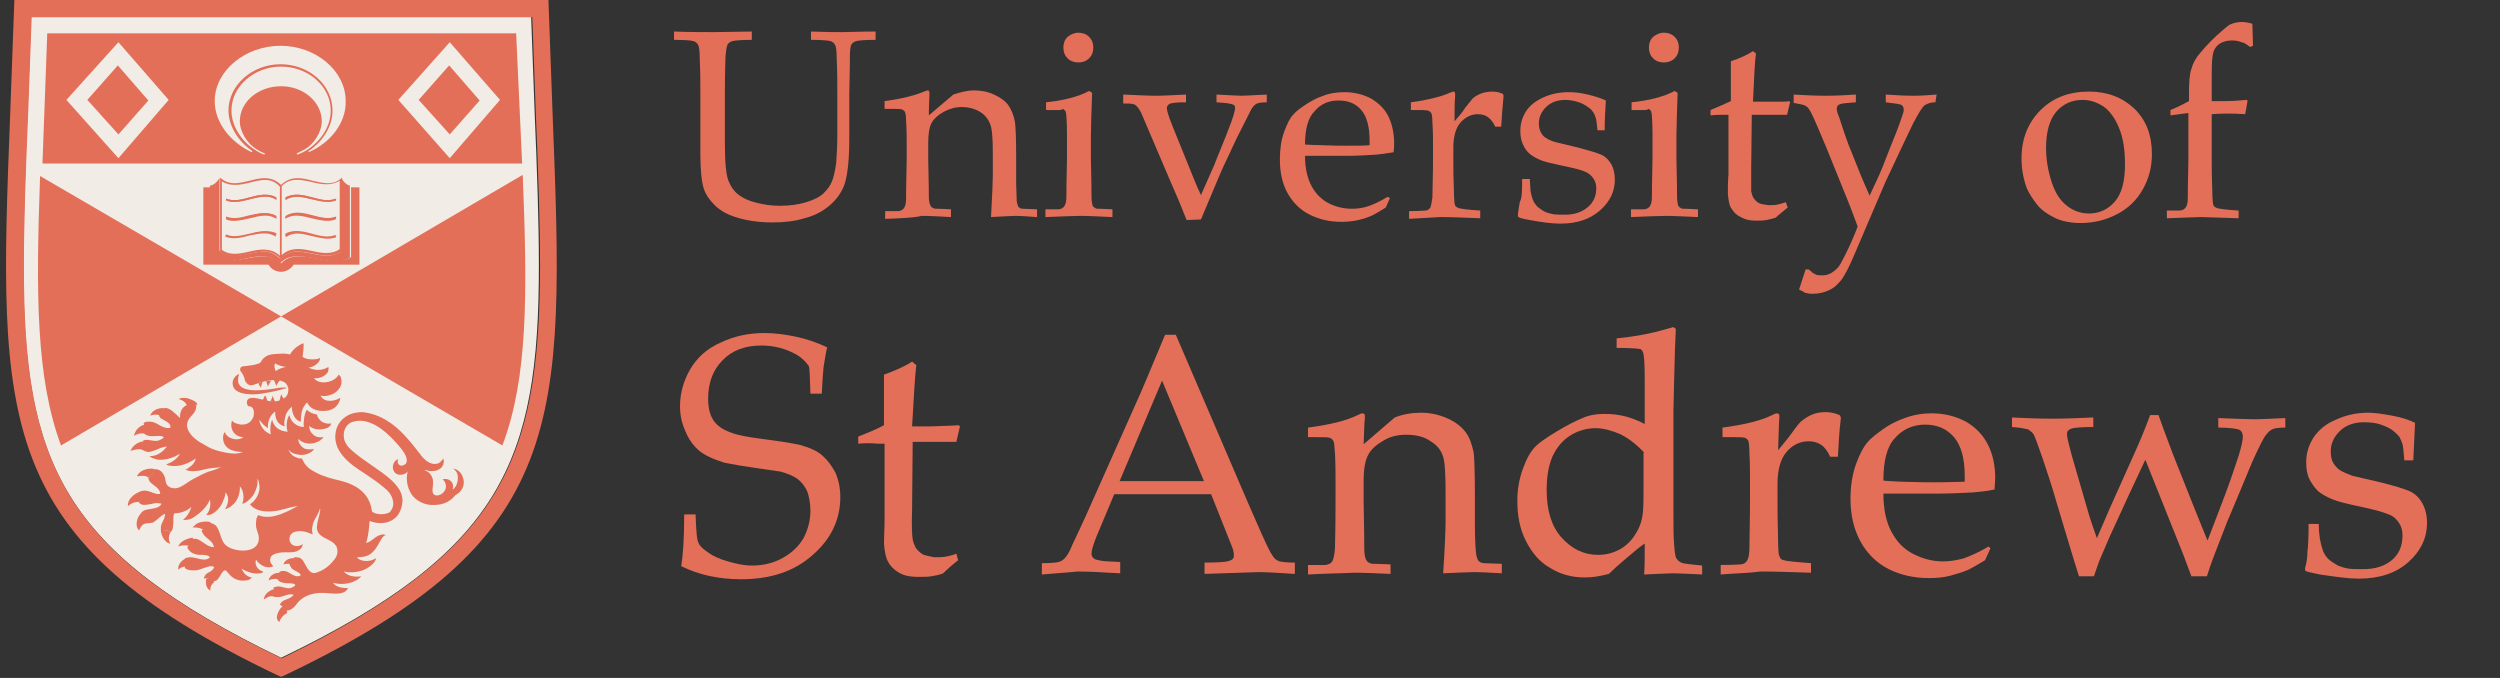 <?xml version="1.0" encoding="UTF-8"?> <svg xmlns="http://www.w3.org/2000/svg" width="236" height="64" viewBox="0 0 236 64" fill="none"><rect x="0" y="0" width="236" height="64" fill="#333333" stroke="none"/> <g clip-path="url(#clip0_904_3289)"> <path d="M64.307 53.446C64.477 52.435 64.589 50.807 64.589 48.561H65.662C65.719 50.077 65.775 50.975 65.945 51.256C66.057 51.537 66.34 51.817 66.848 52.154C67.299 52.491 67.921 52.772 68.711 52.996C69.501 53.221 70.235 53.389 70.969 53.389C72.042 53.389 73.002 53.165 73.905 52.66C74.809 52.154 75.43 51.537 75.881 50.751C76.276 49.965 76.502 49.123 76.502 48.224C76.502 47.551 76.389 46.933 76.22 46.428C75.994 45.923 75.712 45.53 75.26 45.193C74.865 44.912 74.3 44.688 73.679 44.519C73.284 44.463 72.494 44.351 71.365 44.182C70.179 44.014 69.219 43.846 68.372 43.677C67.299 43.34 66.453 42.947 65.945 42.498C65.436 42.049 64.985 41.431 64.702 40.702C64.364 39.972 64.194 39.186 64.194 38.344C64.194 37.109 64.533 35.93 65.154 34.863C65.775 33.796 66.735 32.898 68.034 32.337C69.332 31.719 70.687 31.439 72.155 31.439C73.058 31.439 74.018 31.551 75.091 31.775C76.164 32 77.123 32.337 78.083 32.786C77.914 33.459 77.857 34.077 77.745 34.639C77.688 35.2 77.632 36.042 77.575 37.165H76.502C76.446 35.537 76.446 34.695 76.333 34.526C76.051 34.133 75.712 33.796 75.26 33.516C74.188 32.898 73.058 32.617 71.873 32.617C70.348 32.617 69.106 33.067 68.203 34.021C67.299 34.919 66.848 36.154 66.848 37.614C66.848 38.512 67.017 39.186 67.356 39.691C67.695 40.196 68.259 40.589 69.106 40.87C69.671 41.095 70.631 41.263 71.929 41.431C73.228 41.6 74.413 41.768 75.486 41.993C76.502 42.274 77.236 42.61 77.688 43.059C78.14 43.453 78.535 44.014 78.874 44.632C79.156 45.305 79.325 46.035 79.325 46.933C79.325 49.01 78.478 50.863 76.728 52.379C74.978 53.951 72.72 54.681 69.953 54.681C67.921 54.681 66.001 54.288 64.307 53.446Z" fill="#E46F59"></path> <path d="M81.019 41.881V41.208C82.036 40.815 82.826 40.478 83.447 40.141C83.447 37.614 83.447 36.043 83.447 35.369C84.52 34.976 85.423 34.583 86.101 34.134L86.496 34.471C86.383 35.369 86.27 37.278 86.101 40.253H87.625C87.738 40.253 88.246 40.253 89.263 40.197C89.827 40.197 90.222 40.141 90.505 40.141L90.618 40.253L90.279 41.713C89.601 41.713 88.98 41.713 88.472 41.713C87.908 41.713 87.117 41.713 86.157 41.713L86.101 48.113C86.044 49.685 86.101 50.583 86.157 50.92C86.214 51.2 86.327 51.481 86.44 51.706C86.609 51.93 86.778 52.099 87.004 52.267C87.23 52.436 87.625 52.492 88.19 52.604C88.641 52.604 88.98 52.604 89.263 52.548C89.545 52.492 89.884 52.436 90.279 52.267L90.448 52.885C89.94 53.278 89.488 53.671 89.037 54.12C88.641 54.288 88.246 54.344 87.908 54.401C87.569 54.457 87.174 54.457 86.722 54.457C86.157 54.457 85.706 54.401 85.367 54.288C85.028 54.176 84.746 54.008 84.464 53.783C84.181 53.558 83.955 53.278 83.786 52.941C83.617 52.604 83.504 52.043 83.447 51.313C83.447 50.583 83.504 49.797 83.504 48.955C83.504 48.786 83.504 48.618 83.504 48.393V41.881H82.826C82.262 41.825 81.697 41.825 81.019 41.881Z" fill="#E46F59"></path> <path d="M98.352 54.232V53.165C99.198 53.165 99.707 53.109 99.932 53.053C100.158 52.997 100.328 52.885 100.497 52.716C100.666 52.548 100.949 52.155 101.231 51.425C101.4 51.032 102.134 49.572 103.264 46.99L107.216 38.12C107.667 37.165 108.571 34.976 109.982 31.607H110.998L117.774 47.383C118.903 49.965 119.58 51.537 119.975 52.211C120.201 52.604 120.371 52.828 120.653 52.941C120.879 53.053 121.443 53.109 122.234 53.109V54.176C120.597 54.064 119.411 54.007 118.79 54.007L113.708 54.176V53.109C114.894 53.109 115.628 53.053 115.854 52.997C116.08 52.941 116.249 52.885 116.362 52.772C116.475 52.66 116.475 52.548 116.475 52.379C116.475 52.155 116.419 51.874 116.249 51.481L114.33 46.653H105.183L103.489 50.695C103.207 51.425 103.038 51.93 103.038 52.267C103.038 52.435 103.094 52.548 103.151 52.604C103.264 52.772 103.433 52.828 103.715 52.885C104.11 52.997 104.788 52.997 105.748 53.053V54.12C103.941 54.007 102.642 53.951 101.739 53.951C100.666 54.064 99.537 54.12 98.352 54.232ZM105.691 45.418H113.652L109.7 35.93L105.691 45.418Z" fill="#E46F59"></path> <path d="M123.477 54.232V53.334H125.001C125.227 53.334 125.396 53.278 125.509 53.222C125.622 53.165 125.735 53.053 125.791 52.941C125.904 52.716 125.961 52.38 126.017 51.818C126.017 51.706 126.074 50.19 126.074 47.327V45.418C126.074 44.576 126.074 43.678 126.017 42.723C125.961 42.106 125.961 41.713 125.848 41.6C125.791 41.488 125.678 41.376 125.509 41.32C125.34 41.264 124.662 41.264 123.477 41.264V40.365C125.622 40.085 127.146 39.692 128.163 39.187C128.389 39.074 128.501 39.018 128.614 39.018C128.671 39.018 128.727 39.074 128.784 39.074C128.84 39.13 128.84 39.187 128.84 39.299V39.523C128.784 39.916 128.784 40.702 128.727 41.937L131.663 39.411C132.51 39.074 133.357 38.962 134.147 38.962C134.994 38.962 135.785 39.13 136.575 39.467C137.366 39.804 137.93 40.253 138.325 40.758C138.721 41.264 138.946 41.937 139.116 42.723C139.172 43.172 139.229 44.52 139.229 46.653V49.46C139.229 50.807 139.285 51.762 139.342 52.267C139.398 52.604 139.455 52.772 139.567 52.941C139.68 53.053 139.85 53.165 140.076 53.165L141.769 53.222V54.12C140.753 54.064 139.85 54.008 139.172 54.008C138.551 54.008 137.591 54.064 136.236 54.12C136.406 51.537 136.462 49.909 136.462 49.236V46.597C136.462 44.969 136.406 43.846 136.293 43.341C136.123 42.611 135.728 42.05 135.051 41.657C134.43 41.208 133.639 41.039 132.736 41.039C131.945 41.039 131.211 41.208 130.59 41.6C129.913 41.993 129.461 42.386 129.179 42.892C128.897 43.397 128.727 44.183 128.727 45.362V47.271C128.784 50.022 128.784 51.481 128.784 51.706C128.784 52.211 128.84 52.604 128.953 52.829C129.01 52.941 129.066 52.997 129.122 53.053C129.179 53.109 129.348 53.165 129.518 53.222C129.574 53.222 130.139 53.222 131.268 53.278V54.176C129.969 54.12 128.84 54.064 127.767 54.064C126.921 54.12 125.453 54.12 123.477 54.232Z" fill="#E46F59"></path> <path d="M152.61 32.842V31.944C153.795 31.831 154.755 31.663 155.602 31.494C156.392 31.326 157.183 31.102 157.973 30.877L158.199 31.045C158.143 31.944 158.086 33.684 158.03 36.21L157.973 38.737V48.561C157.973 49.628 157.973 50.582 158.03 51.312C158.086 52.098 158.143 52.547 158.255 52.715C158.368 52.884 158.481 52.996 158.707 53.108C158.933 53.221 159.611 53.277 160.683 53.389V54.231C159.385 54.175 158.481 54.119 157.973 54.119C157.522 54.119 156.562 54.175 155.207 54.231C155.263 53.502 155.263 52.547 155.263 51.312C154.811 51.593 154.247 52.098 153.569 52.659C152.835 53.277 152.271 53.782 151.876 54.175C151.029 54.4 150.295 54.512 149.617 54.512C148.432 54.512 147.302 54.231 146.343 53.614C145.326 53.052 144.592 52.154 144.028 51.031C143.463 49.908 143.237 48.673 143.237 47.27C143.237 46.203 143.407 45.249 143.745 44.294C144.084 43.34 144.479 42.61 144.988 42.105C145.27 41.824 145.891 41.375 146.907 40.758C147.923 40.14 148.714 39.747 149.391 39.466C150.012 39.186 150.69 39.073 151.424 39.073C152.101 39.073 152.722 39.13 153.4 39.298C154.021 39.466 154.642 39.691 155.263 40.028V35.873C155.263 34.414 155.207 33.516 155.094 33.235C155.037 33.123 154.981 33.01 154.868 32.954C154.586 32.898 153.852 32.842 152.61 32.842ZM155.207 42.723C154.473 41.937 153.739 41.375 152.948 40.982C152.158 40.645 151.367 40.421 150.633 40.421C149.787 40.421 148.996 40.645 148.262 41.094C147.528 41.544 146.964 42.217 146.568 43.059C146.173 43.958 146.004 45.024 146.004 46.259C146.004 48.168 146.455 49.684 147.415 50.751C148.375 51.817 149.504 52.379 150.859 52.379C151.593 52.379 152.214 52.21 152.779 51.93C153.344 51.649 153.852 51.2 154.247 50.638C154.642 50.077 154.924 49.459 155.037 48.73C155.15 48.281 155.15 47.158 155.15 45.305V42.723H155.207Z" fill="#E46F59"></path> <path d="M162.433 54.232V53.333C163.619 53.333 164.297 53.277 164.353 53.277C164.522 53.221 164.692 53.221 164.748 53.109C164.861 53.053 164.918 52.94 164.974 52.828C165.087 52.603 165.144 52.211 165.144 51.705C165.2 48.898 165.2 47.439 165.2 47.326V45.418C165.2 44.575 165.2 43.677 165.144 42.723C165.144 42.105 165.087 41.712 165.031 41.6C164.974 41.488 164.861 41.376 164.692 41.319C164.522 41.263 163.845 41.263 162.603 41.263V40.365C164.748 40.084 166.273 39.691 167.289 39.186C167.515 39.074 167.628 39.018 167.741 39.018C167.797 39.018 167.854 39.074 167.91 39.074C167.966 39.13 167.966 39.186 167.966 39.298V39.523C167.91 40.14 167.91 41.151 167.854 42.498C168.305 41.937 168.757 41.432 169.152 40.87C169.547 40.309 169.83 39.972 169.999 39.803C170.338 39.523 170.677 39.298 171.072 39.13C171.467 38.961 171.919 38.905 172.37 38.905C172.822 38.905 173.274 39.018 173.669 39.186L173.782 39.41C173.612 40.814 173.556 42.049 173.499 43.116H172.766C172.54 42.611 172.257 42.218 171.919 41.993C171.58 41.768 171.185 41.656 170.733 41.656C169.943 41.656 169.209 41.993 168.644 42.667C168.079 43.34 167.797 44.351 167.797 45.642V47.27C167.797 47.944 167.797 49.235 167.854 51.088C167.854 51.761 167.91 52.154 167.91 52.323C167.966 52.491 168.023 52.603 168.079 52.716C168.136 52.772 168.249 52.884 168.418 52.884C168.757 52.996 169.604 53.053 170.959 53.165V54.063C169.096 54.007 167.515 53.951 166.216 53.951C164.974 54.119 163.676 54.119 162.433 54.232Z" fill="#E46F59"></path> <path d="M187.897 51.761L187.389 52.884C186.655 53.333 186.147 53.614 185.808 53.782C185.3 54.007 184.735 54.175 184.114 54.344C183.493 54.512 182.816 54.568 182.082 54.568C180.67 54.568 179.428 54.288 178.299 53.726C177.17 53.165 176.266 52.267 175.645 51.144C175.024 50.021 174.686 48.674 174.686 47.102C174.686 45.923 174.855 44.8 175.194 43.846C175.532 42.891 175.928 42.161 176.323 41.712C176.605 41.376 177.113 40.983 177.734 40.533C178.355 40.084 179.033 39.747 179.654 39.523C180.501 39.186 181.404 39.018 182.364 39.018C183.55 39.018 184.622 39.298 185.582 39.803C186.542 40.365 187.22 41.095 187.671 41.993C188.123 42.891 188.349 43.958 188.349 45.137C188.349 45.418 188.292 45.811 188.292 46.203C187.558 46.372 186.881 46.428 186.26 46.484C185.131 46.54 184.001 46.596 182.872 46.596H177.791C177.791 48.112 178.073 49.347 178.581 50.246C179.089 51.2 179.767 51.874 180.67 52.323C181.574 52.772 182.477 52.996 183.437 52.996C184.058 52.996 184.735 52.884 185.356 52.716C185.977 52.491 186.768 52.154 187.728 51.593L187.897 51.761ZM177.791 45.361C178.073 45.418 178.638 45.418 179.485 45.474C181.065 45.53 182.138 45.53 182.703 45.53C184.114 45.53 185.018 45.474 185.469 45.474C185.469 45.249 185.469 45.025 185.469 44.912C185.469 43.284 185.131 42.049 184.453 41.263C183.776 40.477 182.872 40.084 181.743 40.084C180.557 40.084 179.598 40.533 178.864 41.376C178.13 42.161 177.791 43.509 177.791 45.361Z" fill="#E46F59"></path> <path d="M196.253 54.4L195.576 52.21L194.108 47.326C193.712 45.922 193.261 44.575 192.809 43.228C192.357 41.936 192.075 41.151 191.962 40.982C191.849 40.814 191.623 40.645 191.454 40.533C191.228 40.477 190.72 40.364 189.93 40.308V39.41C191.115 39.466 192.357 39.522 193.656 39.522C195.067 39.522 196.366 39.466 197.608 39.41V40.308C196.648 40.308 195.971 40.364 195.689 40.421C195.463 40.477 195.35 40.533 195.237 40.645C195.124 40.758 195.124 40.87 195.124 41.038C195.124 41.263 195.293 41.936 195.576 43.003L197.044 48.056C197.269 48.898 197.608 49.852 197.947 50.807L199.133 48.056L201.447 42.891C202.012 41.656 202.52 40.421 202.972 39.185H203.762C204.44 41.094 204.948 42.386 205.174 43.003L206.98 47.55C207.601 49.066 208.053 50.245 208.392 51.031L209.578 47.943C210.368 45.922 210.933 44.238 211.384 42.835C211.61 42.049 211.723 41.543 211.723 41.207C211.723 40.926 211.61 40.701 211.441 40.589C211.215 40.477 210.537 40.364 209.408 40.364V39.466C210.989 39.522 212.118 39.578 212.739 39.578C213.473 39.578 214.49 39.522 215.732 39.466V40.364C215.111 40.364 214.715 40.421 214.489 40.533C214.264 40.645 214.094 40.814 213.925 41.038C213.643 41.375 213.247 42.217 212.626 43.565L210.989 47.494L210.255 49.235C210.142 49.572 209.69 50.638 209.013 52.435C208.731 53.164 208.505 53.838 208.335 54.4H206.867L206.134 52.435L202.52 43.396L200.996 46.652L199.189 50.582C198.794 51.48 198.455 52.266 198.173 52.94L197.665 54.4H196.253Z" fill="#E46F59"></path> <path d="M217.933 49.46H218.892C218.892 50.078 218.949 50.527 219.005 50.92C219.062 51.257 219.175 51.65 219.288 51.986C219.4 52.323 219.626 52.604 219.852 52.829C220.134 53.053 220.417 53.222 220.699 53.39C220.981 53.502 221.32 53.615 221.659 53.671C221.998 53.727 222.449 53.727 223.127 53.727C224.2 53.727 225.103 53.446 225.78 52.885C226.458 52.323 226.797 51.537 226.797 50.527C226.797 50.078 226.684 49.685 226.458 49.348C226.232 49.011 225.95 48.73 225.498 48.562C225.103 48.394 224.2 48.113 222.844 47.832C221.489 47.551 220.643 47.327 220.247 47.158C219.683 46.934 219.175 46.653 218.836 46.372C218.497 46.036 218.215 45.643 217.989 45.194C217.763 44.688 217.707 44.183 217.707 43.622C217.707 42.779 217.933 42.05 218.384 41.32C218.836 40.646 219.513 40.029 220.473 39.636C221.433 39.187 222.449 38.962 223.522 38.962C224.199 38.962 224.933 39.074 225.837 39.243C226.74 39.411 227.418 39.636 227.982 39.916C227.926 41.095 227.869 42.274 227.813 43.453H226.966C226.91 42.667 226.853 42.162 226.797 41.937C226.74 41.713 226.627 41.488 226.514 41.264C226.401 41.095 226.176 40.871 225.893 40.646C225.611 40.422 225.216 40.253 224.764 40.085C224.312 39.916 223.748 39.86 223.127 39.86C222.223 39.86 221.433 40.141 220.868 40.702C220.304 41.264 220.022 41.881 220.022 42.611C220.022 43.004 220.078 43.397 220.247 43.678C220.417 43.958 220.643 44.239 220.925 44.407C221.207 44.576 221.602 44.744 222.054 44.913L224.708 45.53C226.063 45.867 226.966 46.148 227.474 46.372C227.982 46.597 228.377 46.99 228.66 47.495C228.942 48.001 229.111 48.618 229.111 49.348C229.111 50.751 228.547 51.986 227.361 53.053C226.176 54.12 224.595 54.625 222.619 54.625C221.715 54.625 220.53 54.457 219.005 54.232C218.158 54.064 217.707 53.951 217.65 53.895C217.594 53.839 217.594 53.839 217.594 53.727C217.594 53.614 217.594 53.558 217.65 53.446C217.763 52.997 217.82 52.548 217.82 52.099C217.876 51.706 217.933 50.807 217.933 49.46Z" fill="#E46F59"></path> <path d="M63.63 3.762V2.976C64.985 3.032 66.283 3.032 67.412 3.032C68.598 3.032 69.784 2.976 70.969 2.976V3.762C70.01 3.762 69.388 3.818 69.163 3.874C68.937 3.93 68.824 4.042 68.711 4.155C68.598 4.323 68.542 4.716 68.485 5.39C68.485 5.558 68.429 6.737 68.429 8.926V13.53C68.429 15.326 68.542 16.505 68.767 17.067C68.993 17.628 69.332 18.134 69.84 18.47C70.235 18.751 70.743 18.976 71.421 19.144C72.099 19.312 72.776 19.425 73.623 19.425C74.583 19.425 75.373 19.312 76.107 19.088C76.841 18.863 77.406 18.583 77.745 18.246C78.083 17.909 78.365 17.572 78.535 17.123C78.704 16.73 78.817 16.169 78.93 15.439C78.987 14.709 79.043 13.811 79.043 12.744V8.926C79.043 7.804 79.043 6.681 78.987 5.614C78.987 4.828 78.93 4.379 78.817 4.211C78.704 4.042 78.591 3.93 78.365 3.874C78.14 3.818 77.575 3.762 76.559 3.762V2.976C77.914 3.032 78.93 3.032 79.551 3.032C80.116 3.032 81.189 2.976 82.656 2.976V3.762C81.64 3.762 81.076 3.818 80.85 3.874C80.624 3.93 80.511 4.042 80.398 4.155C80.285 4.323 80.229 4.716 80.229 5.39C80.229 5.558 80.229 6.737 80.172 8.926V13.081C80.172 15.158 80.003 16.562 79.721 17.404C79.438 18.19 78.93 18.919 78.14 19.537C77.575 19.986 76.841 20.379 75.938 20.604C75.034 20.884 74.018 20.997 72.945 20.997C71.647 20.997 70.518 20.828 69.614 20.547C68.654 20.267 67.977 19.874 67.469 19.369C66.961 18.863 66.622 18.358 66.453 17.853C66.227 17.179 66.114 16.056 66.114 14.428V8.926C66.114 7.804 66.114 6.681 66.057 5.614C66.057 4.828 66.001 4.379 65.888 4.211C65.775 4.042 65.662 3.93 65.436 3.874C65.267 3.818 64.646 3.762 63.63 3.762Z" fill="#E46F59"></path> <path d="M83.559 20.66V19.93H84.745C84.914 19.93 85.084 19.874 85.14 19.817C85.253 19.761 85.31 19.705 85.366 19.593C85.479 19.424 85.535 19.144 85.535 18.695C85.535 18.582 85.535 17.403 85.592 15.102V13.586C85.592 12.912 85.592 12.182 85.535 11.453C85.535 10.947 85.479 10.666 85.423 10.554C85.366 10.442 85.253 10.386 85.14 10.33C85.027 10.274 84.463 10.274 83.503 10.274V9.544C85.197 9.319 86.439 8.982 87.229 8.645C87.399 8.589 87.511 8.533 87.568 8.533C87.624 8.533 87.681 8.533 87.681 8.589C87.737 8.645 87.737 8.702 87.737 8.758V8.982C87.737 9.263 87.681 9.937 87.681 10.891L89.996 8.926C90.673 8.702 91.351 8.533 91.915 8.533C92.593 8.533 93.214 8.645 93.835 8.926C94.456 9.207 94.908 9.544 95.19 9.937C95.472 10.33 95.698 10.891 95.811 11.509C95.868 11.902 95.924 12.912 95.924 14.652V16.842C95.924 17.909 95.98 18.639 95.98 19.032C96.037 19.256 96.093 19.481 96.15 19.537C96.263 19.649 96.376 19.705 96.545 19.705L97.9 19.761V20.491C97.11 20.435 96.376 20.379 95.868 20.379C95.416 20.379 94.625 20.435 93.553 20.491C93.666 18.414 93.722 17.123 93.722 16.617V14.54C93.722 13.249 93.666 12.407 93.553 11.958C93.383 11.396 93.101 10.947 92.593 10.61C92.085 10.274 91.464 10.105 90.786 10.105C90.165 10.105 89.6 10.274 89.092 10.554C88.584 10.835 88.189 11.172 87.963 11.565C87.737 11.958 87.624 12.575 87.624 13.53V15.046C87.681 17.179 87.681 18.358 87.681 18.526C87.681 18.919 87.737 19.256 87.85 19.424C87.907 19.481 87.907 19.593 88.02 19.593C88.076 19.649 88.189 19.705 88.358 19.705C88.415 19.705 88.867 19.705 89.77 19.761V20.491C88.754 20.435 87.85 20.379 87.003 20.379C86.326 20.547 85.197 20.603 83.559 20.66Z" fill="#E46F59"></path> <path d="M98.747 10.386V9.656C100.384 9.488 101.739 9.151 102.812 8.59L103.094 8.758C103.038 10.555 102.981 11.902 102.981 12.8V15.046C103.038 17.179 103.038 18.358 103.038 18.526C103.038 18.919 103.094 19.256 103.151 19.425C103.207 19.481 103.264 19.593 103.32 19.593C103.377 19.649 103.489 19.705 103.602 19.705C103.659 19.705 104.111 19.705 105.014 19.762V20.491C103.715 20.435 102.756 20.379 101.965 20.379C101.288 20.379 100.215 20.435 98.69 20.491V19.762H99.876C100.045 19.762 100.215 19.705 100.271 19.649C100.384 19.593 100.441 19.537 100.497 19.425C100.61 19.256 100.667 18.976 100.667 18.526C100.667 18.414 100.667 17.235 100.723 14.934V12.744C100.723 11.509 100.667 10.779 100.61 10.555C100.554 10.442 100.441 10.33 100.328 10.274C100.271 10.442 99.707 10.386 98.747 10.386ZM101.796 3.088C102.191 3.088 102.53 3.2 102.812 3.481C103.094 3.762 103.207 4.098 103.207 4.491C103.207 4.884 103.094 5.221 102.812 5.502C102.53 5.783 102.191 5.895 101.796 5.895C101.4 5.895 101.062 5.783 100.779 5.502C100.497 5.221 100.384 4.884 100.384 4.491C100.384 4.098 100.497 3.762 100.779 3.481C101.062 3.256 101.4 3.088 101.796 3.088Z" fill="#E46F59"></path> <path d="M112.015 20.772C111.676 19.93 111.451 19.369 111.338 19.088L110.321 16.73L107.781 10.779C107.611 10.386 107.442 10.162 107.329 10.05C107.216 9.937 107.103 9.825 106.934 9.825C106.821 9.769 106.482 9.769 106.031 9.769V8.927C107.442 8.983 108.402 9.039 109.079 9.039C109.757 9.039 110.717 8.983 111.959 8.927V9.657C111.055 9.657 110.547 9.713 110.378 9.825C110.209 9.937 110.152 10.05 110.152 10.218C110.152 10.443 110.321 11.004 110.66 11.846L112.185 15.607L112.523 16.45C112.919 17.46 113.201 18.078 113.37 18.415L114.612 15.607C114.669 15.439 115.064 14.485 115.742 12.8C116.137 11.79 116.419 11.06 116.532 10.555C116.588 10.386 116.588 10.274 116.588 10.162C116.588 9.993 116.532 9.937 116.419 9.881C116.193 9.769 115.685 9.713 114.838 9.657V8.927C116.08 8.983 116.871 9.039 117.209 9.039C117.492 9.039 118.282 8.983 119.581 8.927V9.657C119.073 9.657 118.734 9.713 118.564 9.825C118.395 9.937 118.226 10.106 118.056 10.443C117.943 10.667 117.492 11.565 116.701 13.137L115.516 15.664C115.29 16.113 114.612 17.797 113.37 20.716L112.015 20.772Z" fill="#E46F59"></path> <path d="M131.211 18.695L130.816 19.593C130.251 19.93 129.799 20.211 129.573 20.323C129.178 20.492 128.727 20.66 128.218 20.772C127.71 20.885 127.202 20.941 126.638 20.941C125.508 20.941 124.549 20.716 123.645 20.267C122.742 19.818 122.064 19.144 121.556 18.246C121.048 17.348 120.822 16.281 120.822 15.046C120.822 14.092 120.935 13.249 121.217 12.463C121.5 11.678 121.782 11.116 122.121 10.779C122.347 10.499 122.742 10.218 123.25 9.881C123.758 9.544 124.266 9.264 124.774 9.095C125.452 8.814 126.129 8.702 126.92 8.702C127.88 8.702 128.727 8.927 129.461 9.32C130.195 9.769 130.759 10.33 131.098 11.06C131.437 11.79 131.606 12.632 131.606 13.53C131.606 13.755 131.606 14.036 131.55 14.372C130.928 14.485 130.42 14.541 129.912 14.597C129.009 14.653 128.106 14.709 127.202 14.709H123.194C123.194 15.888 123.419 16.843 123.815 17.572C124.21 18.302 124.774 18.863 125.452 19.2C126.129 19.537 126.863 19.706 127.597 19.706C128.106 19.706 128.614 19.649 129.122 19.481C129.63 19.313 130.251 19.032 130.985 18.583L131.211 18.695ZM123.194 13.643C123.419 13.643 123.871 13.699 124.492 13.699C125.734 13.755 126.581 13.755 127.089 13.755C128.218 13.755 128.952 13.755 129.291 13.699C129.291 13.474 129.291 13.362 129.291 13.249C129.291 11.958 129.009 10.948 128.501 10.386C127.993 9.769 127.259 9.488 126.355 9.488C125.395 9.488 124.662 9.825 124.097 10.499C123.476 11.116 123.194 12.183 123.194 13.643Z" fill="#E46F59"></path> <path d="M133.018 20.66V19.93C133.977 19.93 134.486 19.874 134.542 19.874C134.711 19.874 134.768 19.817 134.881 19.761C134.937 19.705 134.994 19.649 135.05 19.537C135.107 19.368 135.163 19.032 135.219 18.639C135.276 16.449 135.276 15.27 135.276 15.158V13.698C135.276 13.024 135.276 12.295 135.219 11.565C135.219 11.059 135.163 10.779 135.107 10.667C135.05 10.554 134.937 10.498 134.824 10.442C134.655 10.386 134.147 10.386 133.187 10.386V9.656C134.881 9.431 136.123 9.095 136.857 8.758C137.026 8.702 137.139 8.646 137.196 8.646C137.252 8.646 137.308 8.646 137.308 8.702C137.365 8.758 137.365 8.814 137.365 8.87V9.095C137.308 9.6 137.308 10.386 137.308 11.453C137.704 11.003 138.042 10.61 138.325 10.161C138.664 9.712 138.889 9.488 139.002 9.319C139.228 9.095 139.567 8.926 139.849 8.814C140.188 8.702 140.527 8.646 140.865 8.646C141.204 8.646 141.543 8.702 141.882 8.87L141.938 9.039C141.825 10.161 141.769 11.116 141.712 11.958H141.148C140.978 11.565 140.753 11.284 140.47 11.059C140.244 10.891 139.906 10.779 139.51 10.779C138.889 10.779 138.325 11.059 137.873 11.565C137.421 12.07 137.196 12.912 137.196 13.923V15.214C137.196 15.775 137.196 16.786 137.252 18.189C137.252 18.695 137.308 19.032 137.308 19.2C137.365 19.368 137.365 19.424 137.421 19.481C137.478 19.537 137.591 19.593 137.704 19.649C137.93 19.705 138.607 19.817 139.736 19.874V20.603C138.268 20.547 137.026 20.491 135.953 20.491C135.05 20.547 134.034 20.603 133.018 20.66Z" fill="#E46F59"></path> <path d="M143.689 16.899H144.423C144.423 17.404 144.48 17.741 144.48 18.021C144.536 18.302 144.593 18.583 144.705 18.864C144.818 19.144 144.988 19.369 145.157 19.537C145.383 19.706 145.609 19.874 145.835 19.986C146.06 20.099 146.343 20.155 146.569 20.211C146.794 20.267 147.19 20.267 147.754 20.267C148.601 20.267 149.279 20.043 149.843 19.593C150.408 19.144 150.69 18.527 150.69 17.741C150.69 17.404 150.577 17.067 150.408 16.843C150.238 16.562 150.013 16.393 149.674 16.225C149.335 16.056 148.658 15.888 147.585 15.664C146.512 15.439 145.835 15.271 145.552 15.158C145.101 14.99 144.705 14.765 144.423 14.541C144.141 14.316 143.915 13.979 143.746 13.586C143.576 13.193 143.52 12.8 143.52 12.351C143.52 11.678 143.689 11.116 144.028 10.555C144.367 9.993 144.931 9.544 145.665 9.207C146.399 8.871 147.19 8.702 148.093 8.702C148.601 8.702 149.222 8.758 149.9 8.927C150.577 9.095 151.142 9.264 151.593 9.488C151.537 10.386 151.481 11.341 151.481 12.295H150.803C150.747 11.678 150.69 11.285 150.634 11.116C150.577 10.948 150.521 10.779 150.408 10.611C150.295 10.443 150.182 10.274 149.9 10.106C149.674 9.937 149.392 9.769 149.053 9.657C148.714 9.544 148.262 9.432 147.754 9.432C147.02 9.432 146.399 9.657 145.948 10.106C145.496 10.555 145.27 11.06 145.27 11.621C145.27 11.958 145.326 12.239 145.439 12.463C145.552 12.688 145.722 12.913 145.948 13.025C146.173 13.193 146.456 13.306 146.851 13.418L148.94 13.923C150.013 14.204 150.747 14.428 151.142 14.597C151.537 14.765 151.876 15.102 152.102 15.495C152.327 15.888 152.44 16.393 152.44 16.955C152.44 18.078 151.989 19.032 151.029 19.874C150.069 20.716 148.827 21.109 147.303 21.109C146.569 21.109 145.609 20.997 144.423 20.772C143.746 20.66 143.407 20.548 143.35 20.492C143.294 20.436 143.294 20.436 143.294 20.379C143.294 20.323 143.294 20.267 143.294 20.155C143.35 19.818 143.407 19.425 143.463 19.088C143.689 18.695 143.689 17.965 143.689 16.899Z" fill="#E46F59"></path> <path d="M154.021 10.386V9.656C155.659 9.488 157.014 9.151 158.086 8.59L158.369 8.758C158.312 10.555 158.256 11.902 158.256 12.8V15.046C158.312 17.179 158.312 18.358 158.312 18.526C158.312 18.919 158.369 19.256 158.425 19.425C158.482 19.481 158.538 19.593 158.594 19.593C158.651 19.649 158.764 19.705 158.877 19.705C158.933 19.705 159.385 19.705 160.288 19.762V20.491C158.99 20.435 158.03 20.379 157.239 20.379C156.562 20.379 155.489 20.435 153.965 20.491V19.762H155.15C155.32 19.762 155.489 19.705 155.546 19.649C155.659 19.593 155.715 19.537 155.772 19.425C155.884 19.256 155.941 18.976 155.941 18.526C155.941 18.414 155.941 17.235 155.997 14.934V12.744C155.997 11.509 155.941 10.779 155.884 10.555C155.828 10.442 155.772 10.33 155.602 10.274C155.546 10.442 154.981 10.386 154.021 10.386ZM157.07 3.088C157.465 3.088 157.804 3.2 158.086 3.481C158.369 3.762 158.482 4.098 158.482 4.491C158.482 4.884 158.369 5.221 158.086 5.502C157.804 5.783 157.465 5.895 157.07 5.895C156.675 5.895 156.336 5.783 156.054 5.502C155.772 5.221 155.659 4.884 155.659 4.491C155.659 4.098 155.772 3.762 156.054 3.481C156.336 3.256 156.675 3.088 157.07 3.088Z" fill="#E46F59"></path> <path d="M161.474 10.891V10.386C162.264 10.049 162.942 9.768 163.393 9.544C163.393 7.579 163.393 6.288 163.393 5.782C164.24 5.502 164.974 5.165 165.482 4.828L165.765 5.053C165.652 5.726 165.595 7.242 165.482 9.6H166.668H167.966C168.418 9.6 168.7 9.6 168.926 9.544L168.983 9.656L168.7 10.835C168.192 10.835 167.684 10.835 167.232 10.835C166.781 10.835 166.16 10.835 165.369 10.835L165.313 15.888V18.077C165.369 18.302 165.426 18.526 165.539 18.695C165.652 18.863 165.821 19.032 165.99 19.144C166.16 19.256 166.499 19.312 166.95 19.369C167.289 19.369 167.571 19.369 167.797 19.312C168.023 19.256 168.249 19.2 168.588 19.088L168.757 19.593C168.362 19.93 167.966 20.211 167.628 20.547C167.289 20.66 167.007 20.716 166.724 20.772C166.442 20.828 166.16 20.828 165.765 20.828C165.313 20.828 164.974 20.772 164.692 20.66C164.41 20.547 164.184 20.435 163.958 20.267C163.732 20.098 163.563 19.874 163.393 19.593C163.224 19.312 163.167 18.863 163.111 18.302C163.111 17.74 163.111 17.123 163.167 16.449C163.167 16.337 163.167 16.169 163.167 16V10.835H162.659C162.49 10.835 161.982 10.835 161.474 10.891Z" fill="#E46F59"></path> <path d="M169.83 27.341L170.451 25.432H170.733C170.902 25.544 171.015 25.657 171.128 25.769C171.241 25.825 171.354 25.881 171.467 25.937C171.58 25.993 171.806 25.993 172.032 25.993C172.314 25.993 172.54 25.937 172.766 25.825C172.991 25.713 173.217 25.544 173.443 25.32C173.669 25.095 173.895 24.646 174.177 24.085C174.629 23.186 175.024 22.288 175.363 21.39C175.08 20.66 174.798 19.818 174.403 18.864L172.427 13.979C171.806 12.52 171.354 11.397 170.959 10.611C170.789 10.33 170.677 10.106 170.451 9.993C170.281 9.881 169.886 9.825 169.322 9.713V8.927C170.338 8.983 171.411 9.039 172.37 9.039C173.33 9.039 174.29 8.983 175.193 8.927V9.657C174.346 9.713 173.838 9.769 173.725 9.825C173.5 9.881 173.387 10.05 173.387 10.274C173.387 10.386 173.443 10.667 173.612 11.06C173.951 12.071 174.234 12.969 174.516 13.699L175.306 15.664C175.758 16.843 176.21 17.797 176.492 18.471L177.169 17.011C177.452 16.45 177.903 15.327 178.524 13.699C179.202 12.071 179.541 11.06 179.654 10.667C179.71 10.555 179.71 10.443 179.71 10.33C179.71 10.162 179.654 10.05 179.541 9.937C179.428 9.825 178.92 9.769 178.016 9.657V8.927C178.976 8.983 179.823 9.039 180.613 9.039C181.347 9.039 182.081 8.983 182.815 8.927L182.702 9.657C182.251 9.657 181.968 9.769 181.686 9.937C181.46 10.106 181.122 10.667 180.613 11.621C180.162 12.576 179.258 14.428 177.96 17.235L175.08 23.972C174.629 25.039 174.233 25.825 173.895 26.33C173.556 26.779 173.161 27.172 172.653 27.397C172.201 27.622 171.636 27.734 171.072 27.734C170.789 27.734 170.564 27.678 170.338 27.622C170.338 27.565 170.112 27.453 169.83 27.341Z" fill="#E46F59"></path> <path d="M190.832 14.933C190.832 13.081 191.453 11.565 192.639 10.386C193.824 9.207 195.349 8.646 197.212 8.646C198.962 8.646 200.374 9.207 201.503 10.274C202.632 11.396 203.14 12.8 203.14 14.54C203.14 15.775 202.858 16.842 202.293 17.852C201.729 18.863 200.938 19.649 199.866 20.21C198.793 20.772 197.664 21.052 196.422 21.052C195.462 21.052 194.615 20.884 193.937 20.547C193.26 20.21 192.695 19.817 192.3 19.312C191.905 18.807 191.566 18.302 191.34 17.796C191.001 16.898 190.832 15.944 190.832 14.933ZM193.147 13.979C193.147 14.989 193.316 16.056 193.655 17.123C193.994 18.189 194.502 18.975 195.123 19.424C195.744 19.93 196.478 20.154 197.212 20.154C198.172 20.154 199.019 19.761 199.64 19.032C200.317 18.245 200.599 17.067 200.599 15.495C200.599 14.147 200.43 13.024 200.035 12.07C199.64 11.116 199.132 10.442 198.567 10.049C197.946 9.656 197.325 9.431 196.591 9.431C195.575 9.431 194.728 9.824 194.107 10.554C193.486 11.284 193.147 12.407 193.147 13.979Z" fill="#E46F59"></path> <path d="M204.891 10.891V10.386C205.568 10.105 206.133 9.825 206.641 9.544V8.814C206.641 7.747 206.697 6.961 206.867 6.512C206.98 6.063 207.205 5.67 207.431 5.333C207.826 4.828 208.391 4.154 209.238 3.368C209.802 2.863 210.198 2.526 210.424 2.358C210.762 2.189 211.157 2.077 211.609 2.077C211.948 2.077 212.287 2.133 212.625 2.246L212.682 4.323L212.4 4.435C212.117 4.21 211.891 4.042 211.609 3.986C211.327 3.874 211.045 3.817 210.706 3.817C210.254 3.817 209.859 3.93 209.577 4.098C209.294 4.267 209.069 4.547 208.956 4.884C208.843 5.221 208.786 5.895 208.786 6.961V9.544H210.085C210.762 9.544 211.383 9.488 212.061 9.432L212.174 9.488L211.948 10.779C211.214 10.723 210.706 10.723 210.367 10.723C210.028 10.723 209.464 10.723 208.786 10.779V15.214C208.786 15.775 208.786 16.73 208.843 18.189C208.843 18.695 208.899 19.032 208.899 19.2C208.956 19.368 208.956 19.424 209.012 19.481C209.069 19.537 209.181 19.593 209.294 19.649C209.52 19.705 210.198 19.817 211.327 19.874V20.604C209.407 20.547 208.165 20.491 207.77 20.491C207.375 20.491 206.302 20.547 204.552 20.604V19.874H205.737C205.907 19.874 206.076 19.817 206.133 19.761C206.246 19.705 206.302 19.649 206.358 19.537C206.471 19.368 206.528 19.088 206.528 18.639C206.528 18.526 206.528 17.347 206.584 15.046V10.667L204.891 10.891Z" fill="#E46F59"></path> <path d="M2.936 1.572C2.879 3.031 2.597 10.779 2.597 10.779C2.371 16.168 2.202 20.884 2.202 25.095C2.202 43.621 5.815 52.098 26.536 62.091C47.313 52.098 50.87 43.621 50.87 25.095C50.87 20.884 50.7 16.112 50.475 10.723C50.475 10.723 50.192 2.975 50.136 1.516C50.192 1.572 2.936 1.572 2.936 1.572Z" fill="#F1ECE5"></path> <path d="M48.724 3.144H4.46L4.009 15.438H49.289L48.724 3.144ZM28.06 14.596L28.004 14.484C28.004 14.484 28.343 14.316 28.794 14.091C29.641 13.586 30.375 12.463 30.375 11.452C30.375 9.656 28.681 8.14 26.536 8.14C24.39 8.14 22.64 9.6 22.64 11.452C22.64 12.463 23.374 13.586 24.221 14.091C24.673 14.372 25.012 14.484 25.012 14.484L24.955 14.596C24.955 14.596 24.56 14.484 24.165 14.203C22.697 13.305 21.85 11.789 21.85 10.442C21.85 8.14 23.995 6.287 26.536 6.287C29.077 6.287 31.222 8.14 31.222 10.442C31.222 11.789 30.432 13.249 28.907 14.203C28.456 14.484 28.06 14.596 28.06 14.596ZM29.133 14.372V14.259C30.488 13.361 31.391 11.901 31.391 10.442C31.391 8.028 29.189 6.063 26.48 6.063C23.826 6.063 21.567 8.028 21.567 10.442C21.567 11.845 22.471 13.361 23.826 14.259L23.769 14.372C21.737 13.417 20.269 11.565 20.269 9.544C20.269 6.68 23.148 4.322 26.48 4.322C29.811 4.322 32.633 6.68 32.633 9.544C32.69 11.565 31.222 13.473 29.133 14.372Z" fill="#E46F59"></path> <path d="M32.238 16.786V23.691C32.182 23.747 31.674 24.14 30.827 24.14C29.98 24.14 28.907 23.747 28.004 23.747C27.439 23.747 26.988 23.972 26.592 24.365H26.366C26.366 24.365 25.802 23.747 24.955 23.747C24.052 23.747 22.979 24.14 22.132 24.14C21.285 24.14 20.834 23.691 20.721 23.635V16.786C20.551 17.123 20.156 17.516 19.817 17.516V24.309C20.156 24.59 20.608 24.702 21.059 24.702C22.189 24.758 23.544 24.197 24.729 24.197C25.35 24.197 25.971 24.365 26.423 24.87C26.875 24.365 27.439 24.197 28.117 24.197C29.302 24.197 30.657 24.702 31.787 24.702C32.238 24.702 32.69 24.59 33.029 24.309V17.516C32.803 17.516 32.351 17.123 32.238 16.786Z" fill="#E46F59"></path> <path d="M43.699 45.08C43.587 44.631 43.191 44.294 42.796 44.238C42.852 44.294 42.965 44.407 43.022 44.463C43.417 44.912 43.191 45.978 42.74 46.203C42.909 45.586 42.457 45.08 41.78 45.249C42.006 45.417 42.175 45.81 42.062 46.147C41.949 46.484 41.554 46.821 41.159 46.764C40.594 46.652 40.933 45.922 40.876 45.473C40.876 44.856 40.425 44.519 40.142 44.407C40.086 44.407 40.142 44.35 40.142 44.35C40.368 44.407 40.538 44.519 40.876 44.463C41.272 44.463 41.61 44.238 41.723 44.07C41.893 43.845 41.949 43.508 41.836 43.284C41.78 43.396 41.667 43.508 41.554 43.621C41.328 43.845 40.876 43.845 40.538 43.677C40.199 43.508 39.86 43.172 39.634 42.835C38.731 41.656 37.715 40.421 36.586 39.747C35.908 39.298 35.005 38.961 34.158 38.905C33.65 38.905 33.142 39.017 32.69 39.298C32.069 39.691 31.73 40.308 31.674 40.926C31.561 41.656 31.843 42.386 32.295 42.947C32.916 43.733 33.706 44.238 34.496 44.743C35.061 45.136 35.682 45.529 36.19 45.978C36.642 46.315 36.981 46.708 37.094 47.27C37.207 47.775 36.981 48.112 36.811 48.337C36.416 48.617 35.456 48.617 35.118 48.28C34.892 46.54 33.65 45.754 32.069 45.361C31.335 45.193 30.488 44.968 29.867 44.631C29.302 44.35 28.794 44.014 28.512 43.284C28.399 43.284 28.173 43.284 27.947 43.172C27.496 43.003 27.326 42.666 27.213 42.442C27.496 42.722 27.721 42.891 28.455 42.947C28.907 42.947 29.472 42.722 29.641 42.386C29.189 42.442 28.851 42.442 28.625 42.273C28.399 42.105 28.117 41.768 28.173 41.431C28.568 41.88 29.359 42.049 30.093 41.656C30.206 41.6 30.488 41.375 30.544 41.263C30.149 41.319 29.81 41.263 29.585 41.038C29.359 40.87 29.189 40.589 29.189 40.196C29.415 40.421 29.867 40.589 30.319 40.533C30.77 40.477 31.165 40.364 31.278 39.971C30.94 40.028 30.657 39.971 30.375 39.803C30.149 39.635 29.98 39.41 29.923 39.129C29.528 39.073 29.189 38.905 28.963 38.68C28.738 39.017 28.625 39.803 28.681 40.308C28.004 40.308 27.439 39.803 27.326 39.186C27.044 39.522 26.987 40.308 27.157 40.758C26.366 40.701 25.858 40.308 25.689 39.635C25.576 39.859 25.52 40.196 25.52 40.533C25.52 40.645 25.52 40.814 25.576 40.982C25.576 40.982 25.407 40.982 25.124 40.758C24.785 40.533 24.447 39.915 24.503 39.635C24.729 39.971 24.955 40.196 25.294 40.421C25.237 39.691 25.576 39.129 25.971 38.849C25.971 39.635 26.253 40.084 26.875 40.252C26.762 39.803 26.931 39.41 26.987 39.129C27.1 38.849 27.383 38.512 27.552 38.4C27.552 39.017 27.834 39.691 28.399 39.803C28.399 39.298 28.455 38.736 28.681 38.4C28.794 38.231 28.851 38.063 29.02 38.007C29.189 38.512 29.81 38.793 30.431 38.793C32.012 38.849 32.125 37.557 32.125 37.557C31.899 37.67 31.617 37.838 31.109 37.838C30.431 37.838 30.262 37.333 30.262 37.333C30.657 37.501 31.391 37.277 31.73 36.996C31.956 36.828 32.238 36.435 32.238 36.098C32.238 35.761 32.182 35.48 31.956 35.368C31.674 36.042 30.206 36.435 29.641 35.705C30.206 35.761 30.714 35.48 30.94 35.144C30.996 35.031 31.052 34.751 30.996 34.638C30.996 34.638 30.601 34.919 30.036 34.919C29.472 34.919 29.133 34.694 29.133 34.694C29.528 34.694 30.262 34.245 30.206 33.796C30.206 33.796 29.98 33.908 29.81 33.908C29.359 33.965 28.851 33.908 28.568 33.684C28.568 33.628 28.738 32.505 28.625 32.393C28.117 32.617 27.665 32.954 27.383 33.459C27.1 33.403 26.762 33.347 26.31 33.403C25.915 33.403 25.463 33.459 25.237 33.572C25.124 33.628 24.955 33.74 24.842 33.852C24.729 33.965 24.673 34.133 24.56 34.245C24.277 34.414 23.826 34.47 23.43 34.526C23.148 34.582 22.753 34.526 22.697 34.751C22.584 34.975 22.809 35.144 22.866 35.256C22.922 35.312 22.979 35.48 23.035 35.593C23.092 35.705 23.092 35.873 23.148 35.986C23.543 36.603 23.882 36.322 24.277 36.21C24.729 36.042 25.35 35.873 25.915 35.873C26.253 35.873 26.592 35.929 26.875 36.098C27.1 36.266 27.27 36.603 27.213 36.884C27.213 37.164 27.1 37.389 26.875 37.557C26.762 37.67 26.366 37.894 25.802 37.894C25.124 37.894 24.447 37.557 23.826 37.557C23.656 37.557 23.487 37.614 23.43 37.67C23.261 37.838 23.261 38.119 23.43 38.343C24.052 38.343 23.995 39.017 23.939 39.298C23.656 40.084 23.035 40.084 22.753 40.084C22.414 40.028 22.019 39.915 21.906 39.691C21.624 40.533 22.188 41.263 22.979 41.263C22.414 41.712 21.341 41.375 21.229 40.758C21.172 40.87 21.059 41.038 21.059 41.207C21.003 42.273 21.85 42.666 22.922 42.666C22.301 42.947 21.511 42.779 20.777 42.61C20.099 42.442 19.761 42.273 19.309 41.993C18.744 41.712 18.123 41.263 17.841 40.758C17.728 40.589 17.615 40.252 17.672 40.028C17.728 39.242 18.631 39.129 18.518 38.175C17.898 38.007 17.22 38.287 17.051 38.905C16.994 39.073 16.994 39.242 16.994 39.466C16.768 39.242 16.543 39.017 16.26 38.793C16.034 38.624 15.809 38.512 15.583 38.512C15.583 38.512 15.526 38.68 15.357 38.905C15.3 38.961 15.018 39.186 15.018 39.186C15.018 39.354 15.187 39.522 15.244 39.522C15.47 39.691 15.865 39.803 16.034 40.084C16.091 40.14 16.091 40.252 16.091 40.364C15.921 40.421 15.752 40.421 15.583 40.364C15.075 40.252 14.736 39.803 14.115 39.803C13.889 39.803 13.663 39.803 13.55 39.971C13.72 40.196 13.663 40.589 13.55 40.814C13.663 41.038 13.832 41.094 14.058 41.151C14.397 41.207 14.792 41.151 15.075 41.151C15.244 41.151 15.413 41.207 15.47 41.319C15.3 41.431 15.131 41.544 14.905 41.6C14.454 41.712 13.889 41.375 13.494 41.6C13.494 41.6 13.607 41.768 13.494 41.993C13.437 42.161 13.324 42.386 13.324 42.386C13.55 42.554 13.72 42.61 13.945 42.666C14.341 42.666 14.792 42.442 15.187 42.273C15.413 42.217 15.583 42.161 15.752 42.161C15.413 42.61 14.905 43.003 14.284 43.059C14.228 43.059 14.115 43.059 14.115 43.059C14.115 43.115 14.284 43.172 14.341 43.228C14.454 43.284 14.736 43.34 14.905 43.396C15.752 43.452 16.43 43.172 16.994 42.835C16.712 43.34 16.26 43.621 15.696 43.845C15.752 43.901 15.921 43.958 16.034 43.958C17.333 44.182 18.462 43.284 18.462 43.284C18.462 43.508 18.236 43.901 17.841 44.126C17.728 44.294 17.502 44.294 17.502 44.294C17.672 44.463 18.123 44.519 18.462 44.463C18.857 44.463 19.253 44.294 19.648 44.238C20.212 44.126 20.608 44.182 20.946 44.07C20.551 44.238 20.156 44.407 19.704 44.519C19.196 44.687 18.744 44.968 18.293 45.193C17.841 45.417 17.389 45.81 16.994 45.978C16.543 46.203 15.978 46.091 15.752 45.754C15.639 45.586 15.639 45.361 15.583 45.136C15.47 44.687 15.131 44.238 14.566 44.294C14.51 44.687 14.171 44.968 14.002 45.08C14.058 45.81 15.018 45.81 15.131 46.596C15.075 46.652 14.849 46.652 14.679 46.596C14.284 46.484 14.002 46.315 13.663 46.315C13.437 46.315 13.268 46.371 13.042 46.484C13.098 46.54 13.155 46.652 13.211 46.764C13.268 46.989 13.211 47.27 13.098 47.438C13.268 47.607 13.437 47.663 13.607 47.663C13.945 47.663 14.341 47.55 14.679 47.494C14.849 47.494 15.075 47.494 15.244 47.55C15.075 48 14.341 48 13.832 48.112C13.607 48.168 13.381 48.28 13.268 48.505C13.607 48.617 13.889 48.898 13.889 49.403C14.058 49.403 14.228 49.347 14.397 49.347C14.849 49.122 15.131 48.673 15.583 48.505C15.583 49.01 15.244 49.291 15.187 49.74V50.189C15.187 50.189 15.413 50.077 15.639 50.077C15.865 50.077 15.978 50.133 16.091 50.245C16.204 50.133 16.317 49.965 16.317 49.796C16.373 49.459 16.373 49.066 16.373 48.729C16.43 48.561 16.373 48.449 16.543 48.449C17.163 48.449 17.841 48.112 18.067 47.831C17.954 48.224 17.841 48.449 17.615 48.729C17.559 48.842 17.389 48.954 17.276 49.066C17.672 49.122 18.067 49.01 18.349 48.786C19.027 48.336 19.535 47.831 19.817 47.157C19.874 47.438 19.874 47.831 19.761 48.112C19.704 48.336 19.535 48.505 19.478 48.617C19.591 48.617 19.817 48.617 19.93 48.561C20.382 48.336 20.777 47.944 21.003 47.438C21.116 47.157 21.285 46.821 21.285 46.484C21.567 46.764 21.624 47.27 21.398 47.775C21.341 47.887 21.285 48 21.229 48.056C21.567 48 21.793 47.831 22.019 47.607C22.414 47.27 22.697 46.54 22.64 45.922C22.979 46.203 23.092 47.045 22.866 47.55C23.205 47.494 23.43 47.27 23.656 47.045C23.939 46.764 24.052 46.54 24.221 46.035C24.39 45.529 24.277 45.193 24.277 45.193C24.334 45.249 24.447 45.417 24.447 45.586C24.616 46.203 24.39 46.877 23.882 47.382C23.826 47.438 23.6 47.607 23.6 47.607C23.939 48.056 24.56 48.28 25.237 48.28C26.366 48.336 27.044 47.887 28.117 47.775C27.665 48 27.27 48.224 26.987 48.337C26.366 48.617 25.802 48.786 25.294 48.786C25.011 48.786 24.673 48.786 24.39 48.617C24.165 48.898 24.165 49.179 24.165 49.628C24.221 50.189 24.56 50.582 24.39 51.144C24.108 52.266 22.132 52.098 21.398 51.536C20.777 51.087 20.833 50.021 20.325 49.572C20.156 49.459 19.986 49.347 19.648 49.347C19.535 49.684 19.309 49.908 19.027 50.077C19.083 50.301 19.196 50.414 19.309 50.582C19.535 50.807 19.817 50.975 20.043 51.256C20.099 51.368 20.156 51.48 20.212 51.649C19.986 51.649 19.817 51.593 19.704 51.536C19.309 51.368 18.97 50.975 18.518 50.863C18.349 50.863 18.18 50.863 17.954 50.863C18.01 51.087 17.898 51.48 17.672 51.649C17.841 52.098 18.293 52.379 18.914 52.379C19.253 52.379 19.648 52.379 19.817 52.603C19.365 53.108 18.631 52.603 17.954 52.603C17.785 52.603 17.615 52.659 17.446 52.715C17.446 52.772 17.559 52.884 17.559 53.052C17.559 53.277 17.446 53.557 17.446 53.557C17.446 53.726 17.841 53.838 18.067 53.838H18.518C18.97 53.782 19.535 53.445 19.986 53.445C20.043 53.445 20.212 53.501 20.212 53.557C20.043 53.95 19.648 54.007 19.422 54.231C19.365 54.343 19.253 54.456 19.253 54.624C19.648 54.512 19.817 54.68 19.986 54.905C20.156 54.905 20.325 54.849 20.438 54.793C20.664 54.624 20.833 54.231 21.003 54.007C21.059 53.95 21.116 53.838 21.285 53.838C21.341 53.838 21.454 54.007 21.567 54.119C21.906 54.568 22.471 54.905 23.205 54.793C23.43 54.793 23.656 54.68 23.769 54.512C23.318 54.456 22.979 54.119 22.809 53.67C23.205 53.95 23.939 54.231 24.56 54.119C24.616 54.119 24.842 54.063 24.842 53.95C24.39 53.838 23.995 53.389 24.165 52.828C24.39 53.164 24.785 53.501 25.294 53.557C25.463 53.557 25.632 53.557 25.802 53.445C25.745 53.389 25.632 53.277 25.576 53.164C25.52 53.052 25.463 52.884 25.52 52.715C25.576 52.322 26.141 52.21 26.536 52.154C27.044 52.098 27.552 52.21 28.004 52.042C28.286 51.929 28.568 51.705 28.568 51.368C28.399 51.48 28.173 51.593 27.891 51.536C27.496 51.48 27.326 51.144 27.326 50.919C27.326 50.414 27.608 50.189 28.23 50.133C28.512 50.133 28.907 50.189 29.133 50.301C29.133 50.301 29.528 50.47 29.528 50.414C29.359 50.077 29.528 49.459 29.641 49.179C29.867 48.729 30.093 48.449 30.206 48C30.206 48.056 30.262 48.168 30.206 48.28C30.149 48.786 29.98 49.066 29.923 49.628C29.867 49.908 29.98 50.301 30.262 50.526C30.714 50.919 31.504 51.031 31.787 51.649C31.956 52.154 31.787 52.547 31.561 52.828C31.222 53.277 30.714 53.726 30.149 53.95C29.98 54.007 29.698 54.175 29.472 54.063C28.963 53.894 28.794 52.996 28.399 52.715C28.23 52.603 28.004 52.603 27.778 52.603C27.721 52.772 27.721 52.828 27.608 52.996C27.552 53.108 27.326 53.221 27.326 53.221C27.326 53.389 27.496 53.557 27.552 53.67C27.778 53.894 28.286 54.007 28.399 54.287C28.343 54.343 28.23 54.4 28.117 54.4C27.608 54.4 27.326 53.95 26.818 53.894C26.705 53.894 26.479 53.894 26.366 54.007V54.343C26.31 54.512 26.253 54.568 26.197 54.624C26.253 55.017 26.931 55.073 27.496 55.073C27.665 55.073 27.834 55.129 27.891 55.242C27.778 55.354 27.608 55.466 27.383 55.522C26.987 55.579 26.649 55.354 26.253 55.354C26.141 55.354 25.971 55.41 25.802 55.466C25.858 55.578 25.858 55.747 25.802 55.859C25.745 56.028 25.745 56.14 25.689 56.196C25.745 56.252 25.971 56.364 26.141 56.364C26.705 56.421 27.157 55.971 27.721 56.14C27.496 56.477 27.1 56.533 26.762 56.701C26.649 56.758 26.479 56.926 26.423 57.094C26.536 57.151 26.649 57.207 26.705 57.319C26.762 57.431 26.818 57.544 26.818 57.656C27.496 57.712 27.834 57.263 28.117 56.87C28.568 56.364 29.246 56.028 30.149 55.971C31.165 55.915 32.407 56.364 32.859 55.522C32.295 55.522 31.674 55.41 31.448 55.017C32.407 55.298 33.593 55.017 34.101 54.4C33.424 54.512 32.746 54.343 32.464 53.95C33.198 54.119 33.988 54.007 34.609 53.67C35.005 53.445 35.4 53.108 35.513 52.715C35.456 52.715 35.343 52.772 35.23 52.828C34.779 53.052 33.932 52.996 33.706 52.603C34.158 52.603 34.553 52.547 34.835 52.379C35.23 52.154 35.456 51.817 35.626 51.536C35.795 51.256 35.965 50.919 36.134 50.694C36.247 50.582 36.303 50.526 36.416 50.526C36.36 50.47 36.134 50.414 36.021 50.47C35.4 50.582 35.118 51.144 34.553 51.256C34.779 50.638 34.835 49.852 34.892 49.179C36.077 49.628 37.094 49.291 37.602 48.561C37.884 48.112 37.997 47.607 37.997 47.27C37.997 46.54 37.602 46.035 37.263 45.642C36.586 44.912 35.682 44.35 34.892 43.789C34.327 43.396 33.763 43.003 33.254 42.554C32.916 42.273 32.52 41.824 32.464 41.319C32.351 40.533 32.803 39.915 33.367 39.803C35.118 39.298 36.868 41.151 37.715 42.161C37.884 42.386 38.618 43.172 38.336 43.733C38.279 43.845 38.053 43.958 37.884 43.958C37.658 43.958 37.432 43.677 37.602 43.34C37.15 43.452 36.924 44.126 37.207 44.519C37.376 44.8 37.715 44.856 37.997 44.8C38.223 44.743 38.449 44.631 38.505 44.463C38.223 45.361 38.562 46.371 39.013 46.877C39.578 47.494 40.368 47.663 40.707 47.663C41.554 47.719 42.401 47.494 42.965 46.764C43.699 46.371 43.925 45.698 43.699 45.08ZM26.028 35.031C25.915 34.807 25.858 34.47 25.971 34.301C26.31 34.526 26.649 34.582 26.987 34.638C26.705 34.694 26.31 34.807 26.028 35.031Z" fill="#E46F59"></path> <path d="M42.457 3.985L37.602 9.431L42.457 14.933L47.2 9.431L42.457 3.985ZM39.521 9.431L42.401 6.175L45.28 9.487L42.457 12.687L39.521 9.431Z" fill="#F1ECE5"></path> <path d="M6.268 9.431L11.18 14.933L15.922 9.431L11.18 3.985L6.268 9.431ZM11.18 12.687L8.244 9.431L11.123 6.175L14.002 9.487L11.18 12.687Z" fill="#F1ECE5"></path> <path d="M29.471 22.063C28.625 21.838 27.721 21.614 26.931 22.063V22.288C27.665 21.782 28.512 22.007 29.415 22.231C30.149 22.4 30.939 22.624 31.673 22.344V22.175C30.996 22.456 30.262 22.288 29.471 22.063Z" fill="#E46F59"></path> <path d="M23.544 20.379C22.753 20.604 22.019 20.772 21.342 20.491V20.716C22.019 20.997 22.81 20.772 23.6 20.604C24.503 20.379 25.35 20.154 26.084 20.66V20.435C25.294 19.93 24.391 20.154 23.544 20.379Z" fill="#E46F59"></path> <path d="M23.544 18.638C22.753 18.863 22.019 19.031 21.342 18.75V18.919C22.019 19.2 22.81 18.975 23.6 18.807C24.503 18.582 25.35 18.358 26.084 18.863V18.638C25.294 18.189 24.391 18.414 23.544 18.638Z" fill="#E46F59"></path> <path d="M23.544 22.063C22.753 22.231 22.019 22.456 21.342 22.119V22.288C22.019 22.568 22.81 22.4 23.6 22.175C24.503 21.951 25.35 21.726 26.084 22.232V22.007C25.294 21.67 24.391 21.838 23.544 22.063Z" fill="#E46F59"></path> <path d="M29.471 18.638C28.624 18.414 27.721 18.189 26.931 18.638V18.863C27.665 18.358 28.512 18.582 29.415 18.807C30.149 18.975 30.939 19.2 31.673 18.919V18.75C30.996 19.031 30.262 18.863 29.471 18.638Z" fill="#E46F59"></path> <path d="M29.471 20.379C28.625 20.154 27.721 19.93 26.931 20.435V20.66C27.665 20.154 28.512 20.379 29.415 20.604C30.149 20.772 30.939 20.997 31.673 20.716V20.491C30.996 20.716 30.262 20.547 29.471 20.379Z" fill="#E46F59"></path> <path d="M16.825 53.782C17.277 53.333 17.672 53.557 17.672 53.557C17.898 53.333 17.841 52.828 17.672 52.659C17.22 52.828 16.769 53.221 16.825 53.782Z" fill="#E46F59"></path> <path d="M16.824 51.593C16.824 51.593 17.05 51.481 17.389 51.481C17.671 51.481 17.897 51.537 17.897 51.537C18.123 51.425 18.349 50.975 18.179 50.751C17.502 50.863 16.994 51.144 16.824 51.593Z" fill="#E46F59"></path> <path d="M15.187 50.133C15.187 50.133 15.244 50.695 15.639 51.088C15.752 51.2 15.921 51.312 16.091 51.312C15.865 51.032 15.921 50.526 16.091 50.246C15.865 50.021 15.413 50.021 15.187 50.133Z" fill="#E46F59"></path> <path d="M15.695 38.568C15.018 38.4 14.34 38.737 14.171 39.242C14.171 39.242 14.679 39.017 15.187 39.242C15.187 39.242 15.639 38.961 15.695 38.568Z" fill="#E46F59"></path> <path d="M17.671 38.345C17.954 38.176 18.292 38.12 18.631 38.232C18.631 38.008 18.349 37.839 18.179 37.783C17.841 37.615 17.671 37.559 17.276 37.559C16.994 37.559 16.881 37.671 16.881 37.671C17.22 37.783 17.558 37.952 17.671 38.345Z" fill="#E46F59"></path> <path d="M19.873 49.292C19.478 49.179 18.97 49.236 18.631 49.404C18.349 49.572 18.18 49.797 18.18 49.797C18.914 49.741 19.309 50.078 19.309 50.078C19.535 49.965 19.93 49.629 19.873 49.292Z" fill="#E46F59"></path> <path d="M13.267 48.506C13.041 48.73 12.816 49.236 12.928 49.741C12.985 49.965 13.154 50.078 13.154 50.078C13.211 49.797 13.437 49.404 13.888 49.404C14.001 48.843 13.493 48.506 13.267 48.506Z" fill="#E46F59"></path> <path d="M13.099 46.484C13.099 46.484 12.76 46.541 12.365 46.99C12.195 47.158 12.026 47.495 12.082 47.776C12.082 47.776 12.308 47.551 12.647 47.439C12.873 47.383 12.986 47.383 13.099 47.383C13.325 47.327 13.381 46.709 13.099 46.484Z" fill="#E46F59"></path> <path d="M26.535 25.657C27.326 25.657 27.721 24.983 27.721 24.983H33.931V17.685H33.141V24.253C33.141 24.253 32.746 24.646 31.786 24.646C30.657 24.646 29.415 24.197 28.229 24.197C27.1 24.197 26.648 24.758 26.535 24.87C26.535 24.87 25.97 24.197 24.898 24.197C23.768 24.197 22.47 24.646 21.115 24.646C20.437 24.646 20.042 24.309 19.929 24.253V17.685H19.195V24.983H25.349C25.349 24.983 25.688 25.657 26.535 25.657Z" fill="#E46F59"></path> <path d="M13.493 42.442C13.493 42.442 13.832 41.993 13.606 41.656C12.929 41.712 12.534 42.105 12.308 42.554C12.364 42.554 12.985 42.33 13.493 42.442Z" fill="#E46F59"></path> <path d="M19.477 54.625C19.477 54.625 19.252 55.467 19.873 55.748C19.873 55.748 19.76 55.299 20.212 54.962C20.099 54.681 19.703 54.513 19.477 54.625Z" fill="#E46F59"></path> <path d="M12.929 44.968C13.268 44.912 13.776 44.856 14.001 45.08C14.397 44.856 14.623 44.463 14.566 44.294C14.51 44.238 14.284 44.238 14.171 44.238C13.493 44.294 13.098 44.575 12.929 44.968Z" fill="#E46F59"></path> <path d="M13.663 40.926C13.663 40.926 14.002 40.421 13.663 40.084C13.155 40.196 12.759 40.589 12.646 41.151C12.646 41.151 12.816 41.038 12.985 40.982C13.268 40.87 13.493 40.926 13.663 40.926Z" fill="#E46F59"></path> <path d="M26.535 29.867L47.425 42.05C49.853 35.65 49.796 27.678 49.345 16.506L26.535 29.867Z" fill="#E46F59"></path> <path d="M26.536 37.221C26.479 37.389 26.423 37.726 26.366 37.894C26.536 37.95 26.705 37.782 26.874 37.726C26.705 37.557 26.592 37.333 26.536 37.221Z" fill="#E46F59"></path> <path d="M24.898 56.59C24.898 56.59 25.068 56.477 25.294 56.365C25.463 56.253 25.802 56.253 25.971 56.365C26.14 56.253 26.197 55.691 26.084 55.579C25.519 55.635 24.955 56.028 24.898 56.59Z" fill="#E46F59"></path> <path d="M25.011 37.333C24.954 37.445 24.898 37.614 24.785 37.782C24.898 37.838 25.124 37.894 25.237 37.838C25.18 37.67 25.124 37.389 25.011 37.333Z" fill="#E46F59"></path> <path d="M52.168 10.835L51.773 0H1.355L0.96 10.835C-0.17 39.972 -0.621 50.919 26.14 63.719L26.536 63.888L26.931 63.719C53.749 50.919 53.297 39.972 52.168 10.835ZM26.592 62.147C5.815 52.154 2.258 43.677 2.258 25.151C2.258 20.94 2.427 16.225 2.653 10.835C2.653 10.835 2.936 3.088 2.992 1.628H50.248C50.305 3.088 50.587 10.835 50.587 10.835C50.813 16.225 50.983 20.997 50.983 25.207C50.926 43.677 47.313 52.098 26.592 62.147Z" fill="#E46F59"></path> <path d="M5.759 42.049L26.536 29.866L3.783 16.617C3.388 27.733 3.388 35.649 5.759 42.049Z" fill="#E46F59"></path> <path d="M26.762 53.276C26.988 53.22 27.326 53.164 27.552 53.333C27.834 53.164 28.004 52.94 28.004 52.715C27.439 52.603 26.875 52.827 26.762 53.276Z" fill="#E46F59"></path> <path d="M26.649 57.263C26.423 57.431 26.085 57.992 26.141 58.386C26.198 58.61 26.367 58.722 26.367 58.722C26.48 58.329 26.819 57.992 27.101 57.88C27.157 57.656 26.819 57.263 26.649 57.263Z" fill="#E46F59"></path> <path d="M25.124 35.986C25.181 36.098 25.294 36.491 25.294 36.491C25.35 36.323 25.519 36.098 25.576 35.93C25.406 35.93 25.237 35.93 25.124 35.986Z" fill="#E46F59"></path> <path d="M24.391 36.21C24.391 36.21 24.56 36.491 24.616 36.603L24.786 36.042C24.673 36.042 24.503 36.154 24.391 36.21Z" fill="#E46F59"></path> <path d="M25.857 35.874C25.857 35.874 26.027 36.267 26.083 36.435C26.14 36.267 26.309 36.043 26.422 35.874C26.196 35.818 26.027 35.818 25.857 35.874Z" fill="#E46F59"></path> <path d="M25.52 37.894C25.689 37.951 25.858 37.951 25.971 37.951C25.915 37.782 25.745 37.445 25.745 37.333C25.745 37.445 25.576 37.782 25.52 37.894Z" fill="#E46F59"></path> <path d="M25.35 54.793C25.519 54.68 26.027 54.568 26.422 54.737C26.535 54.68 26.705 54.287 26.592 54.119C26.027 53.951 25.462 54.287 25.35 54.793Z" fill="#E46F59"></path> <path d="M27.1 36.604C26.874 36.548 26.592 36.604 26.366 36.604C25.519 36.772 24.447 36.884 23.769 36.828C23.205 36.772 22.471 36.604 22.471 35.874C22.471 35.593 22.584 35.312 22.584 35.312C22.301 35.369 21.906 35.762 21.962 36.267C22.019 36.828 22.527 37.165 23.6 37.221C24.447 37.277 25.632 36.997 26.366 36.828C26.818 36.716 27.1 36.604 27.1 36.604Z" fill="#E46F59"></path> <path d="M25.011 23.747C25.858 23.747 26.422 24.365 26.422 24.365H26.648C27.043 23.972 27.439 23.747 28.06 23.747C29.019 23.747 30.036 24.14 30.883 24.14C31.673 24.14 32.238 23.747 32.294 23.691V16.786L32.125 16.898C31.391 17.516 30.487 17.291 29.528 17.067C28.511 16.786 27.439 16.562 26.535 17.46C25.632 16.562 24.559 16.786 23.543 17.067C22.583 17.291 21.736 17.516 20.946 16.898L20.776 16.786V23.691C20.833 23.747 21.341 24.197 22.188 24.197C23.035 24.14 24.108 23.747 25.011 23.747ZM26.592 17.572C27.382 16.73 28.398 16.955 29.415 17.179C30.318 17.404 31.221 17.572 32.068 17.067V23.523C31.334 24.028 30.431 23.916 29.471 23.691C28.455 23.467 27.439 23.298 26.592 24.084V17.572ZM20.946 23.579V17.123C21.736 17.628 22.696 17.46 23.599 17.235C24.672 16.954 25.632 16.73 26.422 17.628V24.14C25.575 23.355 24.503 23.523 23.543 23.747C22.583 23.972 21.68 24.14 20.946 23.579Z" fill="#E46F59"></path> <path d="M23.6 20.547C24.503 20.323 25.35 20.098 26.084 20.604V20.379C25.294 19.93 24.391 20.154 23.544 20.323C22.753 20.547 22.019 20.716 21.342 20.435V20.66C22.019 20.94 22.81 20.716 23.6 20.547Z" fill="#E46F59"></path> <path d="M23.6 18.807C24.503 18.582 25.35 18.358 26.084 18.863V18.638C25.294 18.189 24.391 18.414 23.544 18.638C22.753 18.863 22.019 19.031 21.342 18.75V18.919C22.019 19.2 22.81 19.031 23.6 18.807Z" fill="#E46F59"></path> <path d="M26.027 22.344V22.12C25.237 21.671 24.334 21.895 23.487 22.12C22.696 22.288 21.962 22.513 21.285 22.176V22.344C21.962 22.625 22.753 22.456 23.543 22.232C24.447 22.064 25.294 21.839 26.027 22.344Z" fill="#E46F59"></path> <path d="M29.472 20.547C30.206 20.715 30.996 20.94 31.73 20.659V20.435C31.052 20.715 30.319 20.547 29.528 20.322C28.681 20.098 27.778 19.873 26.987 20.378V20.603C27.721 20.098 28.568 20.322 29.472 20.547Z" fill="#E46F59"></path> <path d="M29.471 18.807C30.206 18.975 30.996 19.2 31.73 18.919V18.75C31.052 19.031 30.318 18.863 29.528 18.638C28.681 18.414 27.778 18.189 26.987 18.638V18.863C27.721 18.414 28.568 18.582 29.471 18.807Z" fill="#E46F59"></path> <path d="M29.471 22.288C30.206 22.456 30.996 22.681 31.73 22.4V22.232C31.052 22.512 30.318 22.344 29.528 22.175C28.681 21.951 27.778 21.726 26.987 22.175V22.4C27.721 21.838 28.568 22.063 29.471 22.288Z" fill="#E46F59"></path> </g> <defs> <clipPath id="clip0_904_3289"> <rect width="236" height="64" fill="white"></rect> </clipPath> </defs> </svg> 